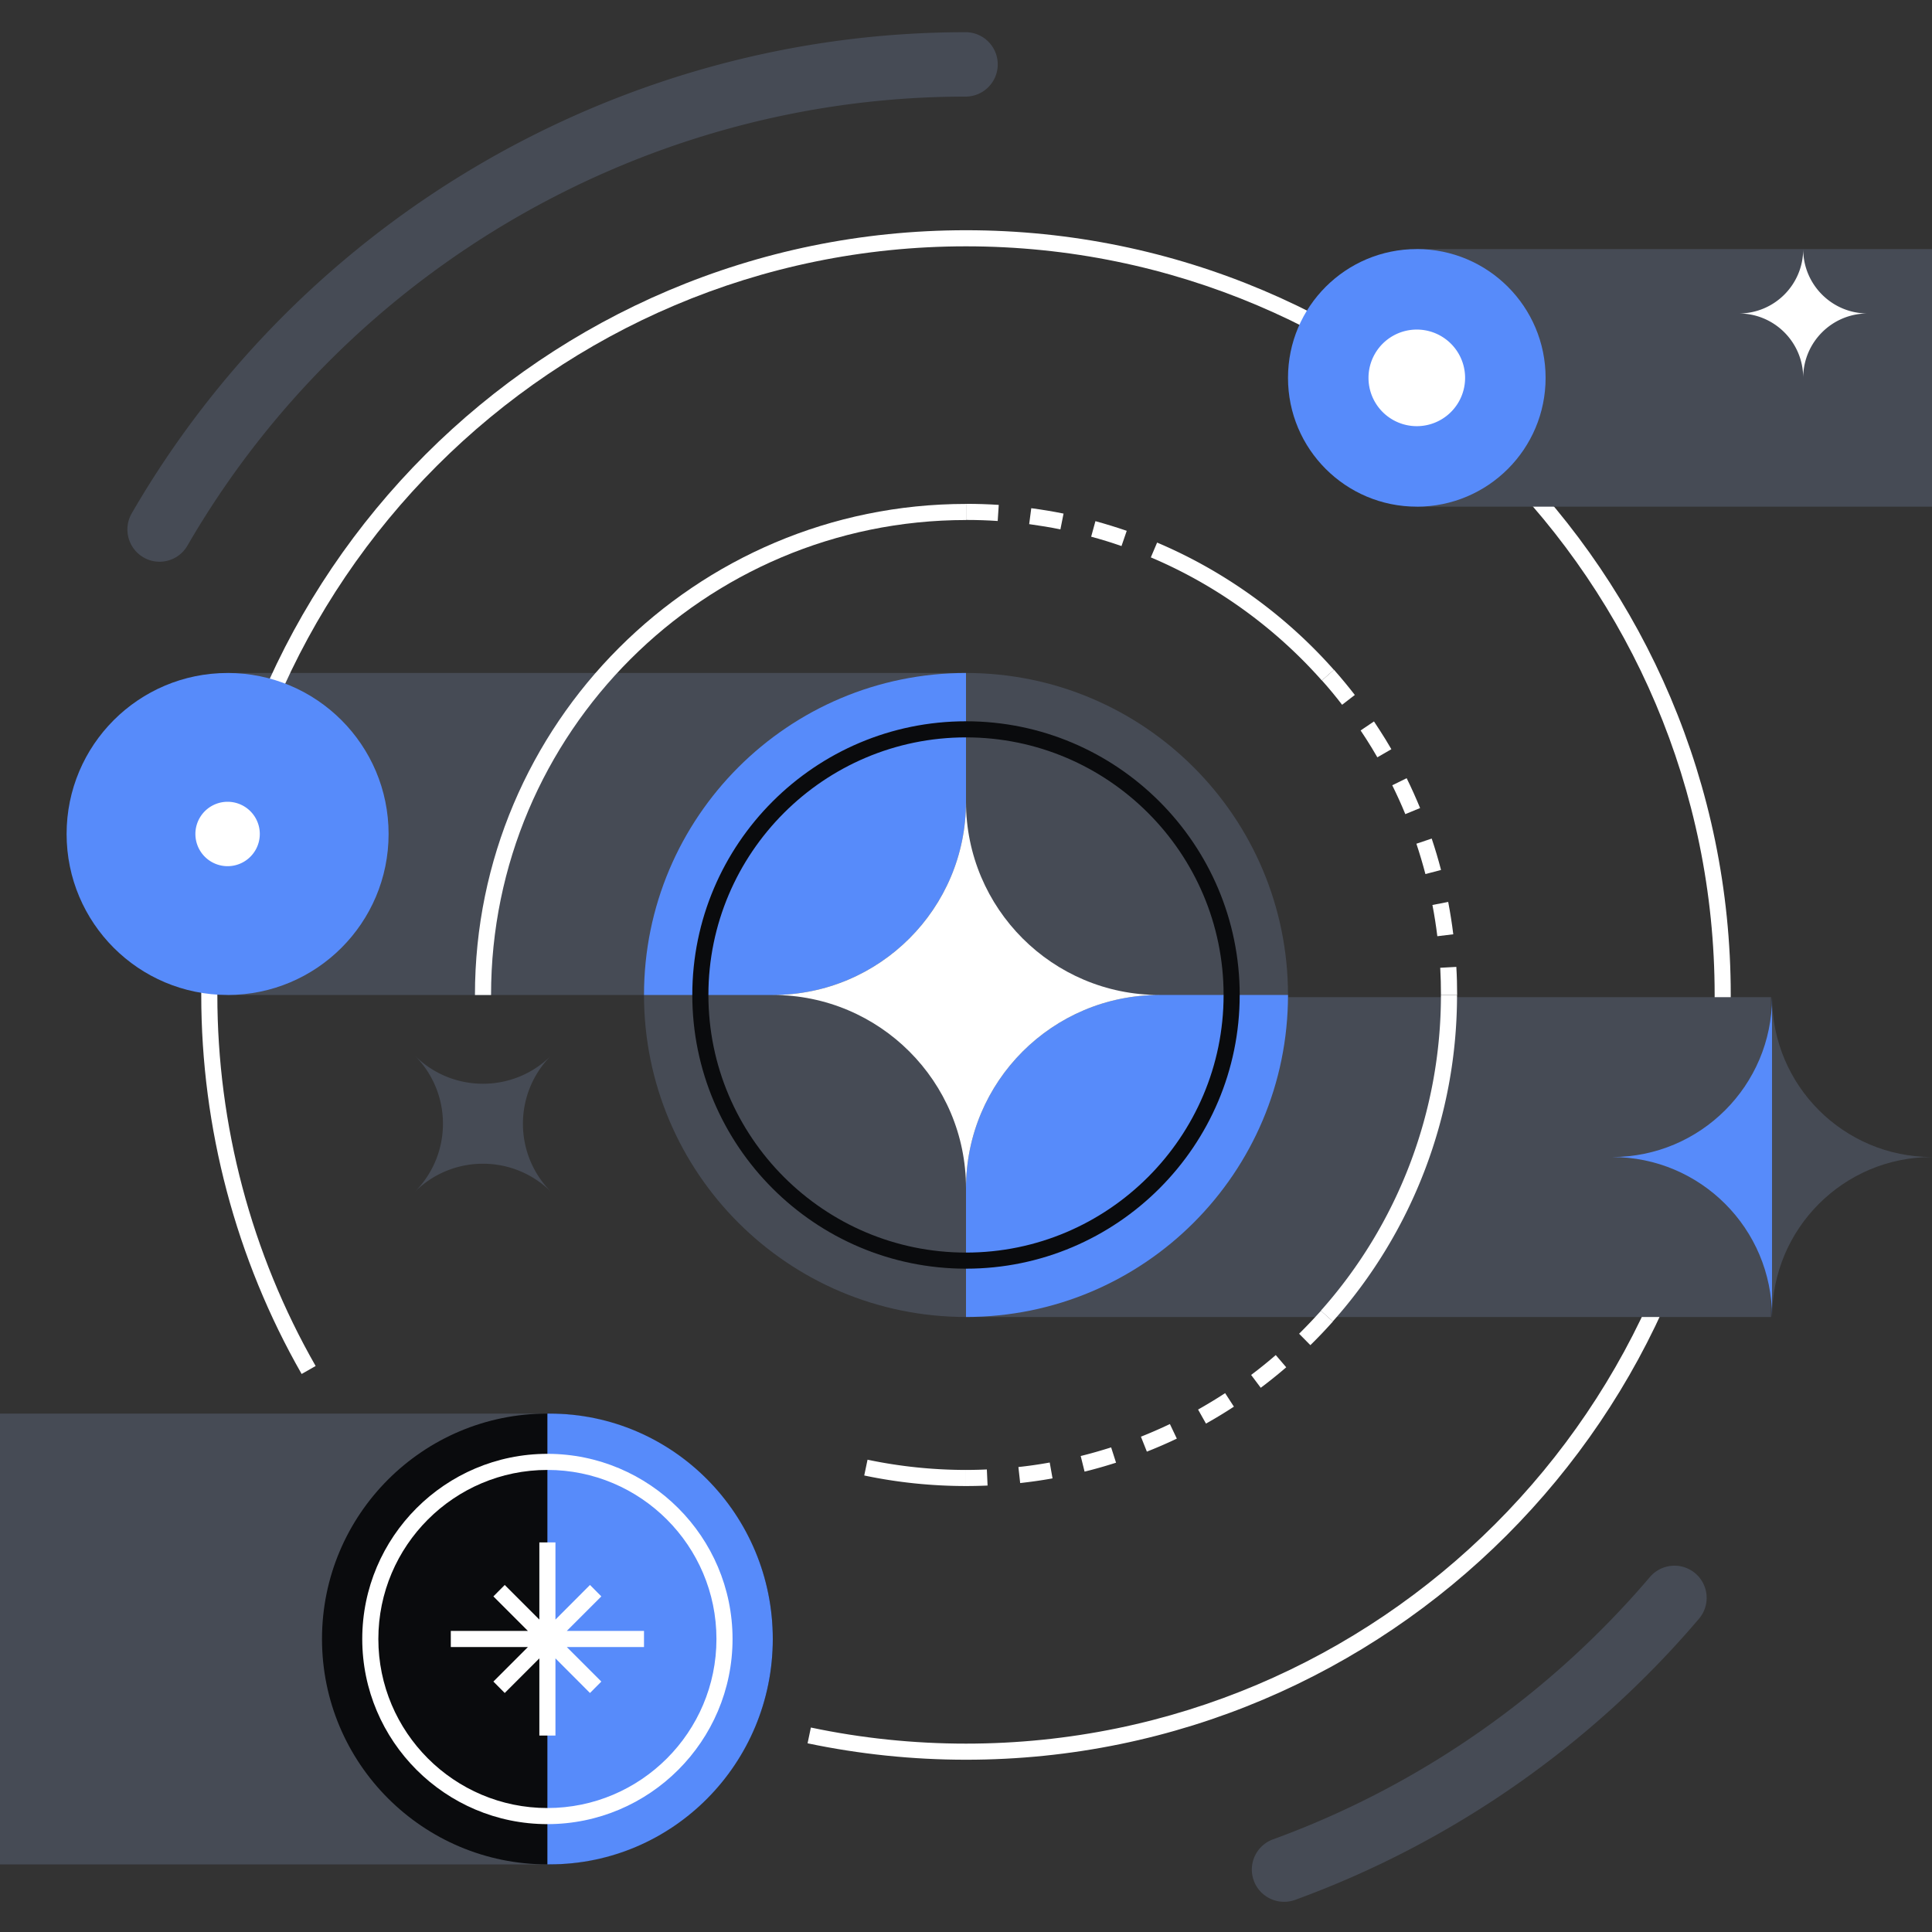 <svg xmlns="http://www.w3.org/2000/svg" fill="none" viewBox="0 0 240 240"><rect x="0" y="0" width="240" height="240" fill="#333333" stroke="none"/><path fill="#FFFFFF" d="M139.308 67.83c-1.23-.43-2.49-.82-3.76-1.16l.53-1.93c1.31.36 2.61.76 3.89 1.2l-.65 1.89zm-7.58-2.07c-1.28-.26-2.58-.47-3.88-.65l.26-1.98c1.34.18 2.69.4 4.01.67zm-7.79-1.04c-1.29-.09-2.62-.13-3.93-.13v-2c1.36 0 2.73.04 4.06.13z"/><path fill="#464B55" d="M28.273 123.6h51.73l40-40h-91.73z"/><path fill="#FFFFFF" d="M120 218.6c-6.63 0-13.25-.69-19.68-2.04l.41-1.96c6.29 1.33 12.78 2 19.27 2 51.28 0 93-41.72 93-93s-41.72-93-93-93-93 41.72-93 93c0 16.18 4.22 32.12 12.21 46.09l-1.74.99C29.31 156.41 25 140.13 25 123.6c0-52.38 42.62-95 95-95s95 42.62 95 95-42.62 95-95 95"/><path fill="#FFFFFF" d="M61 123.6h-2c0-33.64 27.36-61 61-61v2c-32.53 0-59 26.47-59 59"/><path fill="#464B55" d="M159.512 236.25c-1.63 0-3.17-1.01-3.76-2.63-.76-2.08.31-4.37 2.39-5.13 18.09-6.59 34.28-17.86 46.82-32.59a4.005 4.005 0 0 1 5.64-.45 4.005 4.005 0 0 1 .45 5.64c-13.44 15.79-30.79 27.86-50.17 34.92-.45.16-.91.24-1.37.24M19.823 69.78c-.68 0-1.37-.17-2-.54a4.01 4.01 0 0 1-1.46-5.47C37.703 26.9 77.393 4 119.943 4c2.21 0 4 1.79 4 4s-1.79 4-4 4c-39.71 0-76.74 21.37-96.66 55.78-.74 1.28-2.08 2-3.47 2zm48.655 78.3c-4.69-4.69-12.28-4.69-16.97 0 4.69-4.69 4.69-12.29 0-16.97 4.69 4.69 12.29 4.69 16.97 0-4.69 4.69-4.69 12.28 0 16.97M68 175.6H0v56h68z"/><path fill="#0A0B0D" d="M68 231.6c15.464 0 28-12.536 28-28s-12.536-28-28-28-28 12.536-28 28 12.536 28 28 28"/><path fill="#578BFA" d="M68.23 231.6h.05c15.31-.01 27.72-12.54 27.72-28s-12.42-28-27.74-28H68v56z"/><path fill="#FFFFFF" d="M68 226.6c-12.68 0-23-10.32-23-23s10.32-23 23-23 23 10.32 23 23-10.32 23-23 23m0-44c-11.58 0-21 9.42-21 21s9.42 21 21 21 21-9.42 21-21-9.42-21-21-21"/><path fill="#FFFFFF" d="M69 215.6h-2v-9.59l-4.3 4.3-1.41-1.42 4.29-4.29H56v-2h9.58l-4.29-4.29 1.41-1.42 4.3 4.3v-9.59h2v9.59l4.29-4.3 1.41 1.42-4.29 4.29H80v2h-9.59l4.29 4.29-1.41 1.42-4.29-4.3z"/><path fill="#464B55" d="M120 163.6h100v-39.73h-60z"/><path fill="#464B55" d="M120 163.6c22.091 0 40-17.909 40-40s-17.909-40-40-40-40 17.909-40 40 17.909 40 40 40"/><path fill="#578BFA" fill-rule="evenodd" d="M120 83.6v16c0 13.25-10.74 24-24 24H80c0-22.09 17.91-40 40-40m0 80v-16c0-13.26 10.75-24 24-24h16c0 22.09-17.91 40-40 40" clip-rule="evenodd"/><path fill="#FFFFFF" d="M120 147.6c0-13.26-10.74-24-24-24 13.26 0 24-10.74 24-24 0 13.26 10.75 24 24 24-13.25 0-24 10.74-24 24"/><path fill="#0A0B0D" d="M120 157.6c-18.75 0-34-15.25-34-34s15.25-34 34-34 34 15.25 34 34-15.25 34-34 34m0-66c-17.64 0-32 14.36-32 32s14.36 32 32 32 32-14.36 32-32-14.36-32-32-32"/><path fill="#464B55" d="M240 30.94h-64v32h64z"/><path fill="#578BFA" d="M176 62.94c8.837 0 16-7.163 16-16s-7.163-16-16-16-16 7.163-16 16 7.163 16 16 16"/><path fill="#FFFFFF" d="M176 52.94a6 6 0 1 0 0-12 6 6 0 0 0 0 12m48-22c0 4.42 3.58 8 8 8-4.42 0-8 3.58-8 8 0-4.42-3.58-8-8-8 4.42 0 8-3.58 8-8"/><path fill="#578BFA" d="M28.273 123.6c11.046 0 20-8.954 20-20s-8.954-20-20-20-20 8.954-20 20 8.955 20 20 20"/><path fill="#FFFFFF" d="M28.273 107.6a4 4 0 1 0 0-8 4 4 0 0 0 0 8"/><path fill="#464B55" d="M220.133 123.87c0 10.97 8.89 19.86 19.86 19.86-10.97 0-19.86 8.89-19.86 19.87"/><path fill="#578BFA" d="M220.128 163.6c0-10.97-8.89-19.87-19.87-19.87 10.97 0 19.87-8.89 19.87-19.86"/><path fill="#FFFFFF" d="M119.999 184.6c-4.26 0-8.51-.44-12.64-1.31l.41-1.96c3.99.84 8.11 1.27 12.23 1.27zm45.569-20.45-1.49-1.33a58.92 58.92 0 0 0 14.92-39.22h2a60.9 60.9 0 0 1-15.43 40.55"/><path fill="#FFFFFF" d="M120 184.6v-2c.87 0 1.73-.02 2.59-.06l.09 2c-.89.04-1.78.06-2.68.06m6.73-.37-.22-1.99c1.31-.14 2.62-.33 3.89-.56l.35 1.97c-1.32.24-2.67.43-4.02.58m8-1.42-.48-1.94c1.27-.31 2.54-.68 3.78-1.07l.61 1.9c-1.28.41-2.6.79-3.91 1.11m7.74-2.48-.74-1.86c1.21-.48 2.42-1.01 3.6-1.57l.86 1.81a58 58 0 0 1-3.73 1.62zm7.34-3.49-.98-1.74c1.13-.64 2.26-1.32 3.36-2.04l1.09 1.68c-1.13.74-2.3 1.45-3.48 2.11zm6.81-4.44-1.2-1.6c1.05-.79 2.08-1.62 3.06-2.47l1.3 1.52c-1.02.88-2.09 1.74-3.17 2.55zm6.16-5.3-1.4-1.42c.94-.93 1.85-1.89 2.71-2.85l1.49 1.33c-.89 1-1.83 1.99-2.8 2.94m1.421-82.57c-5.83-6.59-13.17-11.88-21.24-15.29l.78-1.84c8.34 3.53 15.93 8.99 21.96 15.81z"/><path fill="#FFFFFF" d="M181.001 123.6h-2c0-1.13-.03-2.27-.09-3.38l2-.11c.07 1.15.1 2.33.1 3.5zm-2.45-7.3c-.16-1.29-.36-2.6-.61-3.88l1.96-.38c.25 1.33.47 2.68.63 4.02zm-1.48-7.72c-.33-1.26-.71-2.53-1.12-3.77l1.9-.64c.43 1.28.82 2.59 1.16 3.9zm-2.5-7.45c-.49-1.2-1.04-2.4-1.62-3.58l1.79-.88c.6 1.22 1.16 2.47 1.67 3.71l-1.85.76zm-3.47-7.05-.69-1.17c-.45-.73-.91-1.46-1.39-2.17l1.66-1.12c.49.74.97 1.48 1.44 2.24.24.4.48.8.72 1.21l-1.73 1zm-4.38-6.53c-.79-1.03-1.63-2.05-2.51-3.03l1.5-1.32c.9 1.02 1.77 2.07 2.59 3.13z"/></svg>
